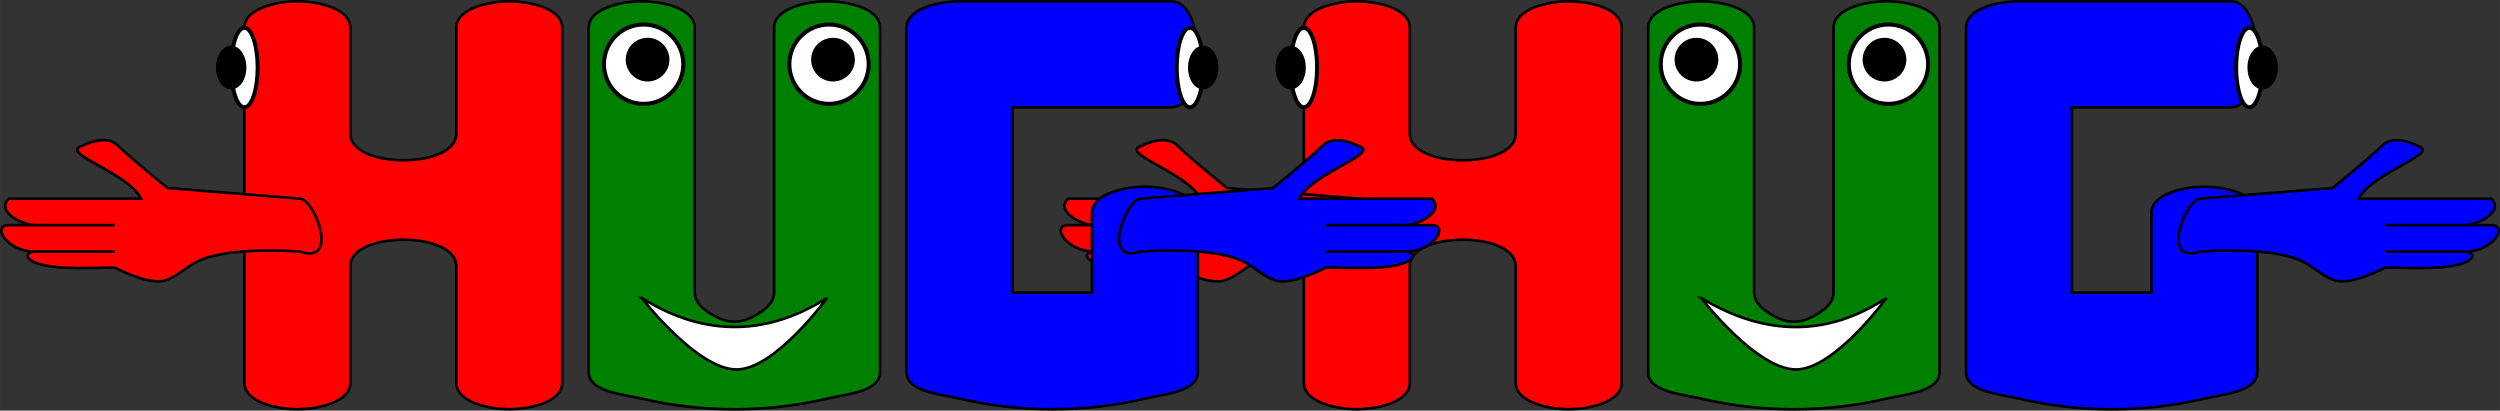 <?xml version="1.0" encoding="UTF-8" standalone="no"?>
<!-- Created with Inkscape (http://www.inkscape.org/) -->

<svg
   xmlns:dc="http://purl.org/dc/elements/1.1/"
   xmlns:cc="http://creativecommons.org/ns#"
   xmlns:rdf="http://www.w3.org/1999/02/22-rdf-syntax-ns#"
   xmlns:svg="http://www.w3.org/2000/svg"
   xmlns="http://www.w3.org/2000/svg"
   xmlns:sodipodi="http://sodipodi.sourceforge.net/DTD/sodipodi-0.dtd"
   xmlns:inkscape="http://www.inkscape.org/namespaces/inkscape"
   height="43.75mm"
   width="266.386mm"
   viewBox="0 0 943.886 155.021"
   id="svg2"
   version="1.1"
   inkscape:version="0.92.5 (0.92.5+69)"
   sodipodi:docname="hugs.svg"
   inkscape:export-filename="/home/algot/Documents/runeman.org/clipart/hugs-f.png"
   inkscape:export-xdpi="75.313805"
   inkscape:export-ydpi="75.313805">
  <rect x="0" y="0" width="943.886" height="155.021" fill="#333333" stroke="none"/>
  <title
     id="title3235">Hugs</title>
  <defs
     id="defs8" />
  <sodipodi:namedview
     pagecolor="#ffffff"
     bordercolor="#666666"
     borderopacity="1"
     objecttolerance="10"
     gridtolerance="10"
     guidetolerance="10"
     inkscape:pageopacity="0"
     inkscape:pageshadow="2"
     inkscape:window-width="1366"
     inkscape:window-height="703"
     id="namedview6"
     showgrid="false"
     inkscape:zoom="0.52148438"
     inkscape:cx="983.14933"
     inkscape:cy="18.617955"
     inkscape:window-x="0"
     inkscape:window-y="0"
     inkscape:window-maximized="1"
     inkscape:current-layer="svg2"
     fit-margin-top="0"
     fit-margin-left="0"
     fit-margin-right="0"
     fit-margin-bottom="0">
    <inkscape:grid
       type="xygrid"
       id="grid3140"
       originx="172.274"
       originy="-697.479" />
  </sodipodi:namedview>
  <g
     id="g3182"
     transform="translate(172.274,-201.862)">
    <path
       sodipodi:nodetypes="sssssssssssssssss"
       inkscape:connector-curvature="0"
       id="path3144"
       d="m 340,202.362 c -7.454,0 -20,2.546 -20,10 l 0,134 c 0,7.454 12.546,10 20,10 7.454,0 20,-2.546 20,-10 l 0,-44 c 0,-13.333 40,-13.333 40,0 l 0,44 c 0,7.454 12.546,10 20,10 7.454,0 20,-2.546 20,-10 l 0,-134 c 0,-7.454 -12.546,-10 -20,-10 -7.454,0 -20,2.546 -20,10 l 0,40 c 0,13.333 -40,13.333 -40,0 l 0,-40 c 0,-7.454 -12.546,-10 -20,-10 z"
       style="fill:#ff0000;fill-rule:evenodd;stroke:#000000;stroke-width:1px;stroke-linecap:butt;stroke-linejoin:miter;stroke-opacity:1" />
    <path
       sodipodi:nodetypes="sssssssssssssss"
       inkscape:connector-curvature="0"
       id="path3146"
       d="m 450,212.362 c 0,-7.454 12.546,-10 20,-10 7.454,0 20,2.546 20,10 0,40 0,70 0,100 0,4.714 5.645,8.196 10,10 3.08,1.276 6.92,1.276 10,0 4.355,-1.804 10,-5.286 10,-10 0,-30 0,-60 0,-100 0,-7.454 12.546,-10 20,-10 7.454,0 20,2.546 20,10 0,40 0,100 0,130 0,7.454 -12.746,8.288 -20,10 -22.709,5.361 -47.291,5.361 -70,0 -7.254,-1.712 -20,-2.546 -20,-10 0,-30 0,-90 0,-130 z"
       style="fill:#008000;fill-rule:evenodd;stroke:#000000;stroke-width:1px;stroke-linecap:butt;stroke-linejoin:miter;stroke-opacity:1" />
    <path
       sodipodi:nodetypes="ssssssccccssscsssss"
       inkscape:connector-curvature="0"
       id="path3148"
       d="m 570,212.362 c 0,-7.454 12.546,-10 20,-10 5,0 13.333,0 20,0 l 60,0 c 7.454,0 10,12.546 10,20 0,7.454 -2.546,20 -10,20 l -60,0 0,10 0,60 30,0 0,-30 c 0,-7.454 12.546,-10 20,-10 7.454,0 20,2.546 20,10 l 0,10 0,50 c 0,7.454 -12.746,8.288 -20,10 -22.709,5.361 -47.291,5.361 -70,0 -7.254,-1.712 -20,-2.546 -20,-10 z"
       style="fill:#0000ff;fill-rule:evenodd;stroke:#000000;stroke-width:1px;stroke-linecap:butt;stroke-linejoin:miter;stroke-opacity:1" />
    <path
       sodipodi:nodetypes="scsccssscsscsscsscs"
       inkscape:connector-curvature="0"
       id="path3150"
       d="m 341,276.862 -50,-4 c 0,0 -14.003,-11.286 -18.718,-16 -4.714,-4.714 -13.282,0 -13.282,0 -9.694,2.658 17,10 22,20 l -40,0 -10,0 c -5,5 5.286,10 10,10 l 30,0 -40,0 c -6.515,0 -0.874,10 10,10 l 30,0 -30,0 c -4.714,0 -5,5 10,6 6.652,0.443 20,0 20,0 0,0 13.167,7.049 19.293,4.808 5.15,-1.884 7.422,-4.917 12.374,-7.272 C 314.741,294.657 341,296.862 341,296.862 c 15,5 5.64,-19.549 0,-20 z"
       style="fill:#ff0000;fill-rule:evenodd;stroke:#000000;stroke-width:1px;stroke-linecap:butt;stroke-linejoin:miter;stroke-opacity:1" />
    <ellipse
       ry="15"
       rx="5"
       cy="227.362"
       cx="320"
       id="path3152"
       style="opacity:1;fill:#ffffff;fill-opacity:1;stroke:#000000;stroke-width:1.5;stroke-linecap:round;stroke-linejoin:bevel;stroke-miterlimit:4;stroke-dasharray:none;stroke-dashoffset:0;stroke-opacity:1" />
    <ellipse
       ry="7.5"
       rx="5"
       cy="227.362"
       cx="315"
       id="path3154"
       style="opacity:1;fill:#000000;fill-opacity:1;stroke:#000000;stroke-width:1.5;stroke-linecap:round;stroke-linejoin:bevel;stroke-miterlimit:4;stroke-dasharray:none;stroke-dashoffset:0;stroke-opacity:1" />
    <g
       transform="matrix(-1,0,0,1,997,0)"
       id="g3176">
      <ellipse
         ry="15"
         rx="5"
         cy="227.362"
         cx="320"
         id="ellipse3172"
         style="opacity:1;fill:#ffffff;fill-opacity:1;stroke:#000000;stroke-width:1.5;stroke-linecap:round;stroke-linejoin:bevel;stroke-miterlimit:4;stroke-dasharray:none;stroke-dashoffset:0;stroke-opacity:1" />
      <ellipse
         ry="7.5"
         rx="5"
         cy="227.362"
         cx="315"
         id="ellipse3174"
         style="opacity:1;fill:#000000;fill-opacity:1;stroke:#000000;stroke-width:1.5;stroke-linecap:round;stroke-linejoin:bevel;stroke-miterlimit:4;stroke-dasharray:none;stroke-dashoffset:0;stroke-opacity:1" />
    </g>
    <path
       style="fill:#0000ff;fill-rule:evenodd;stroke:#000000;stroke-width:1px;stroke-linecap:butt;stroke-linejoin:miter;stroke-opacity:1"
       d="m 658.339,276.862 50,-4 c 0,0 14.003,-11.286 18.718,-16 4.714,-4.714 13.282,0 13.282,0 9.694,2.658 -17,10 -22,20 l 40,0 10,0 c 5,5 -5.286,10 -10,10 l -30,0 40,0 c 6.515,0 0.874,10 -10,10 l -30,0 30,0 c 4.714,0 5,5 -10,6 -6.652,0.443 -20,0 -20,0 0,0 -13.167,7.049 -19.293,4.808 -5.15,-1.884 -7.422,-4.917 -12.374,-7.272 -12.073,-5.741 -38.333,-3.536 -38.333,-3.536 -15,5 -5.64,-19.549 0,-20 z"
       id="path3180"
       inkscape:connector-curvature="0"
       sodipodi:nodetypes="scsccssscsscsscsscs" />
  </g>
  <g
     id="g3194"
     transform="translate(-227.726,-201.862)">
    <path
       style="fill:#ff0000;fill-rule:evenodd;stroke:#000000;stroke-width:1px;stroke-linecap:butt;stroke-linejoin:miter;stroke-opacity:1"
       d="m 340,202.362 c -7.454,0 -20,2.546 -20,10 l 0,134 c 0,7.454 12.546,10 20,10 7.454,0 20,-2.546 20,-10 l 0,-44 c 0,-13.333 40,-13.333 40,0 l 0,44 c 0,7.454 12.546,10 20,10 7.454,0 20,-2.546 20,-10 l 0,-134 c 0,-7.454 -12.546,-10 -20,-10 -7.454,0 -20,2.546 -20,10 l 0,40 c 0,13.333 -40,13.333 -40,0 l 0,-40 c 0,-7.454 -12.546,-10 -20,-10 z"
       id="path3196"
       inkscape:connector-curvature="0"
       sodipodi:nodetypes="sssssssssssssssss" />
    <path
       style="fill:#008000;fill-rule:evenodd;stroke:#000000;stroke-width:1px;stroke-linecap:butt;stroke-linejoin:miter;stroke-opacity:1"
       d="m 450,212.362 c 0,-7.454 12.546,-10 20,-10 7.454,0 20,2.546 20,10 0,40 0,70 0,100 0,4.714 5.645,8.196 10,10 3.08,1.276 6.92,1.276 10,0 4.355,-1.804 10,-5.286 10,-10 0,-30 0,-60 0,-100 0,-7.454 12.546,-10 20,-10 7.454,0 20,2.546 20,10 0,40 0,100 0,130 0,7.454 -12.746,8.288 -20,10 -22.709,5.361 -47.291,5.361 -70,0 -7.254,-1.712 -20,-2.546 -20,-10 0,-30 0,-90 0,-130 z"
       id="path3198"
       inkscape:connector-curvature="0"
       sodipodi:nodetypes="sssssssssssssss" />
    <path
       style="fill:#0000ff;fill-rule:evenodd;stroke:#000000;stroke-width:1px;stroke-linecap:butt;stroke-linejoin:miter;stroke-opacity:1"
       d="m 570,212.362 c 0,-7.454 12.546,-10 20,-10 5,0 13.333,0 20,0 l 60,0 c 7.454,0 10,12.546 10,20 0,7.454 -2.546,20 -10,20 l -60,0 0,10 0,60 30,0 0,-30 c 0,-7.454 12.546,-10 20,-10 7.454,0 20,2.546 20,10 l 0,10 0,50 c 0,7.454 -12.746,8.288 -20,10 -22.709,5.361 -47.291,5.361 -70,0 -7.254,-1.712 -20,-2.546 -20,-10 z"
       id="path3200"
       inkscape:connector-curvature="0"
       sodipodi:nodetypes="ssssssccccssscsssss" />
    <path
       style="fill:#ff0000;fill-rule:evenodd;stroke:#000000;stroke-width:1px;stroke-linecap:butt;stroke-linejoin:miter;stroke-opacity:1"
       d="m 341,276.862 -50,-4 c 0,0 -14.003,-11.286 -18.718,-16 -4.714,-4.714 -13.282,0 -13.282,0 -9.694,2.658 17,10 22,20 l -40,0 -10,0 c -5,5 5.286,10 10,10 l 30,0 -40,0 c -6.515,0 -0.874,10 10,10 l 30,0 -30,0 c -4.714,0 -5,5 10,6 6.652,0.443 20,0 20,0 0,0 13.167,7.049 19.293,4.808 5.15,-1.884 7.422,-4.917 12.374,-7.272 C 314.741,294.657 341,296.862 341,296.862 c 15,5 5.64,-19.549 0,-20 z"
       id="path3202"
       inkscape:connector-curvature="0"
       sodipodi:nodetypes="scsccssscsscsscsscs" />
    <ellipse
       style="opacity:1;fill:#ffffff;fill-opacity:1;stroke:#000000;stroke-width:1.5;stroke-linecap:round;stroke-linejoin:bevel;stroke-miterlimit:4;stroke-dasharray:none;stroke-dashoffset:0;stroke-opacity:1"
       id="ellipse3204"
       cx="320"
       cy="227.362"
       rx="5"
       ry="15" />
    <ellipse
       style="opacity:1;fill:#000000;fill-opacity:1;stroke:#000000;stroke-width:1.5;stroke-linecap:round;stroke-linejoin:bevel;stroke-miterlimit:4;stroke-dasharray:none;stroke-dashoffset:0;stroke-opacity:1"
       id="ellipse3206"
       cx="315"
       cy="227.362"
       rx="5"
       ry="7.5" />
    <g
       id="g3208"
       transform="matrix(-1,0,0,1,997,0)">
      <ellipse
         style="opacity:1;fill:#ffffff;fill-opacity:1;stroke:#000000;stroke-width:1.5;stroke-linecap:round;stroke-linejoin:bevel;stroke-miterlimit:4;stroke-dasharray:none;stroke-dashoffset:0;stroke-opacity:1"
         id="ellipse3210"
         cx="320"
         cy="227.362"
         rx="5"
         ry="15" />
      <ellipse
         style="opacity:1;fill:#000000;fill-opacity:1;stroke:#000000;stroke-width:1.5;stroke-linecap:round;stroke-linejoin:bevel;stroke-miterlimit:4;stroke-dasharray:none;stroke-dashoffset:0;stroke-opacity:1"
         id="ellipse3212"
         cx="315"
         cy="227.362"
         rx="5"
         ry="7.5" />
    </g>
    <path
       sodipodi:nodetypes="scsccssscsscsscsscs"
       inkscape:connector-curvature="0"
       id="path3214"
       d="m 658.339,276.862 50,-4 c 0,0 14.003,-11.286 18.718,-16 4.714,-4.714 13.282,0 13.282,0 9.694,2.658 -17,10 -22,20 l 40,0 10,0 c 5,5 -5.286,10 -10,10 l -30,0 40,0 c 6.515,0 0.874,10 -10,10 l -30,0 30,0 c 4.714,0 5,5 -10,6 -6.652,0.443 -20,0 -20,0 0,0 -13.167,7.049 -19.293,4.808 -5.15,-1.884 -7.422,-4.917 -12.374,-7.272 -12.073,-5.741 -38.333,-3.536 -38.333,-3.536 -15,5 -5.64,-19.549 0,-20 z"
       style="fill:#0000ff;fill-rule:evenodd;stroke:#000000;stroke-width:1px;stroke-linecap:butt;stroke-linejoin:miter;stroke-opacity:1" />
  </g>
  <ellipse
     style="opacity:1;fill:#ffffff;fill-opacity:1;stroke:#000000;stroke-width:1.536;stroke-linecap:round;stroke-linejoin:bevel;stroke-miterlimit:4;stroke-dasharray:none;stroke-dashoffset:0;stroke-opacity:1"
     id="path3237"
     cx="-313"
     cy="24.236"
     rx="14.982"
     ry="14.982"
     transform="scale(-1,1)" />
  <ellipse
     style="opacity:1;fill:#000000;fill-opacity:1;stroke:#000000;stroke-width:2.152;stroke-linecap:round;stroke-linejoin:bevel;stroke-miterlimit:4;stroke-dasharray:none;stroke-dashoffset:0;stroke-opacity:1"
     id="path3239"
     cx="-314.5"
     cy="22.521"
     rx="7.174"
     ry="7.174"
     transform="scale(-1,1)" />
  <ellipse
     ry="14.982"
     rx="14.982"
     cy="24.236"
     cx="-243"
     id="ellipse3241"
     style="opacity:1;fill:#ffffff;fill-opacity:1;stroke:#000000;stroke-width:1.536;stroke-linecap:round;stroke-linejoin:bevel;stroke-miterlimit:4;stroke-dasharray:none;stroke-dashoffset:0;stroke-opacity:1"
     transform="scale(-1,1)" />
  <ellipse
     ry="7.174"
     rx="7.174"
     cy="22.521"
     cx="-244.5"
     id="ellipse3243"
     style="opacity:1;fill:#000000;fill-opacity:1;stroke:#000000;stroke-width:2.152;stroke-linecap:round;stroke-linejoin:bevel;stroke-miterlimit:4;stroke-dasharray:none;stroke-dashoffset:0;stroke-opacity:1"
     transform="scale(-1,1)" />
  <ellipse
     style="opacity:1;fill:#ffffff;fill-opacity:1;stroke:#000000;stroke-width:1.536;stroke-linecap:round;stroke-linejoin:bevel;stroke-miterlimit:4;stroke-dasharray:none;stroke-dashoffset:0;stroke-opacity:1"
     id="ellipse3245"
     cx="642"
     cy="24.236"
     rx="14.982"
     ry="14.982" />
  <ellipse
     style="opacity:1;fill:#000000;fill-opacity:1;stroke:#000000;stroke-width:2.152;stroke-linecap:round;stroke-linejoin:bevel;stroke-miterlimit:4;stroke-dasharray:none;stroke-dashoffset:0;stroke-opacity:1"
     id="ellipse3247"
     cx="640.5"
     cy="22.521"
     rx="7.174"
     ry="7.174" />
  <ellipse
     ry="14.982"
     rx="14.982"
     cy="24.236"
     cx="713"
     id="ellipse3249"
     style="opacity:1;fill:#ffffff;fill-opacity:1;stroke:#000000;stroke-width:1.536;stroke-linecap:round;stroke-linejoin:bevel;stroke-miterlimit:4;stroke-dasharray:none;stroke-dashoffset:0;stroke-opacity:1" />
  <ellipse
     ry="7.174"
     rx="7.174"
     cy="22.521"
     cx="711.5"
     id="ellipse3251"
     style="opacity:1;fill:#000000;fill-opacity:1;stroke:#000000;stroke-width:2.152;stroke-linecap:round;stroke-linejoin:bevel;stroke-miterlimit:4;stroke-dasharray:none;stroke-dashoffset:0;stroke-opacity:1" />
  <path
     style="fill:#ffffff;fill-rule:evenodd;stroke:#000000;stroke-width:1px;stroke-linecap:butt;stroke-linejoin:miter;stroke-opacity:1"
     d="m 242.274,112.5 c 0,0 21.001,27.207 36,27 14.471,-0.2 34,-27 34,-27 -21.908,13.812 -45.428,15.386 -70,0 z"
     id="path3253"
     inkscape:connector-curvature="0"
     sodipodi:nodetypes="cscc" />
  <path
     sodipodi:nodetypes="cscc"
     inkscape:connector-curvature="0"
     id="path3255"
     d="m 642.274,112.5 c 0,0 21.001,27.207 36,27 14.471,-0.2 34,-27 34,-27 -21.908,14.43 -45.428,14.85 -70,0 z"
     style="fill:#ffffff;fill-rule:evenodd;stroke:#000000;stroke-width:1px;stroke-linecap:butt;stroke-linejoin:miter;stroke-opacity:1" />
</svg>
